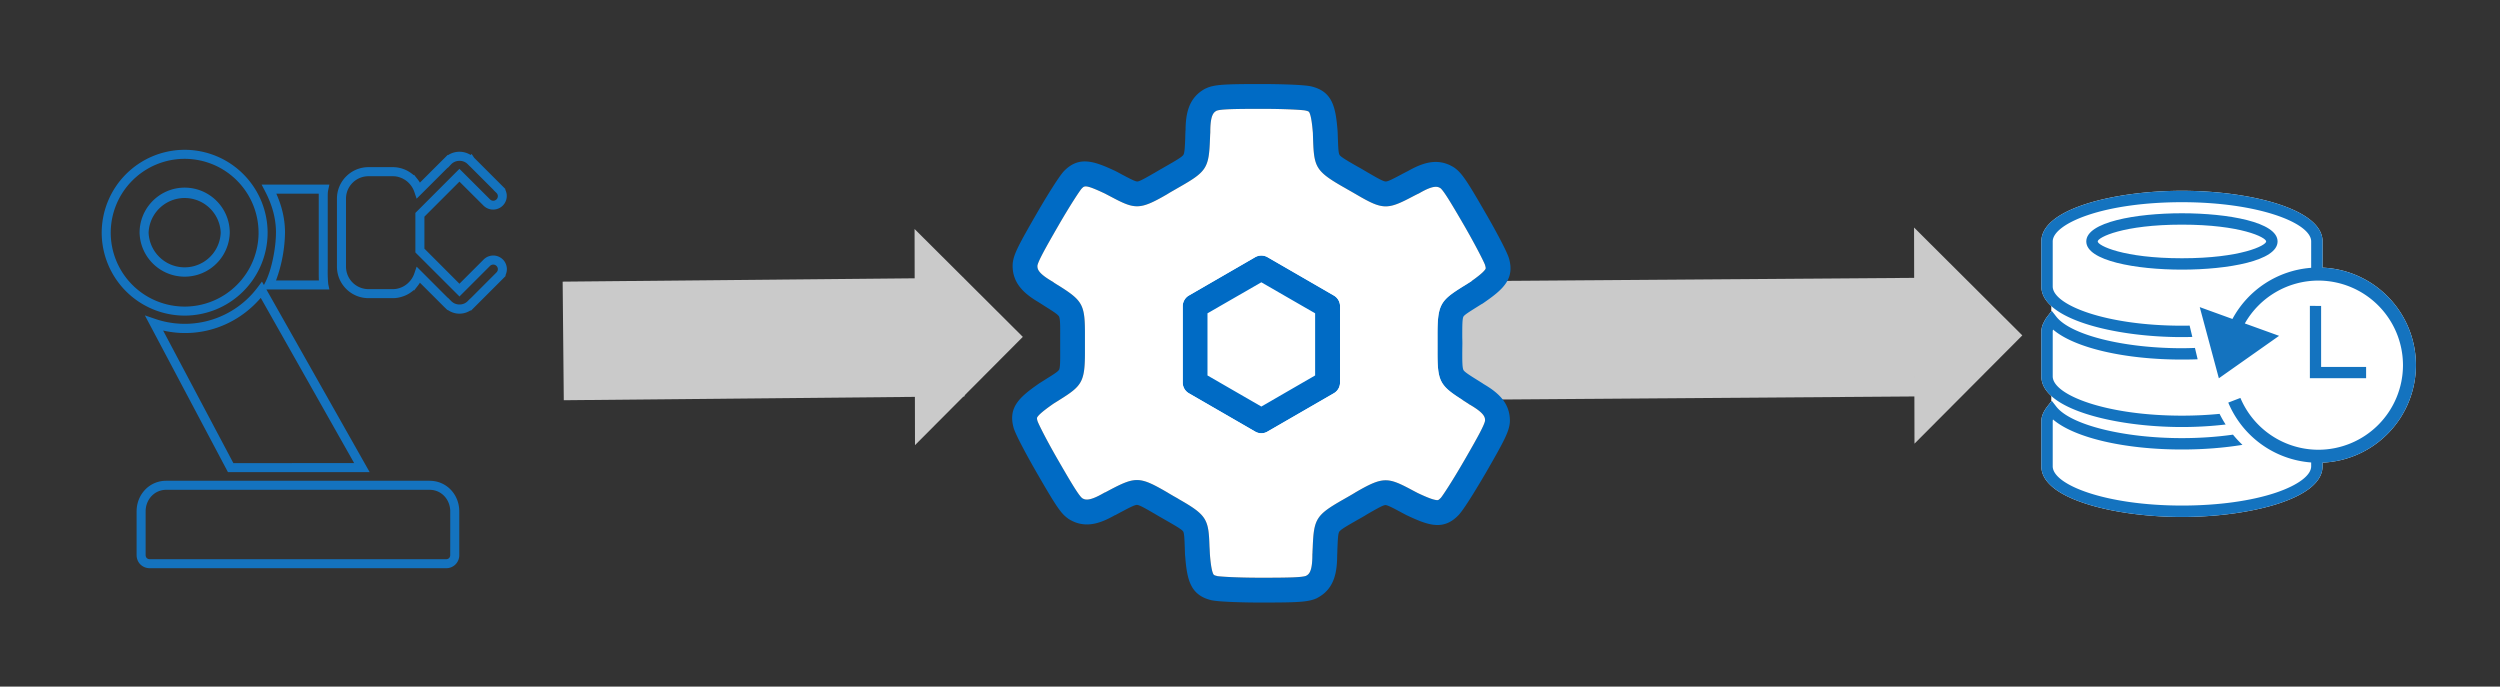 <svg xmlns="http://www.w3.org/2000/svg" width="337.258" height="92.625" viewBox="0 0 89.233 24.507">
  <rect x="0" y="0" width="89.233" height="24.507" fill="#333333" stroke="none"/>
  <path d="M34.405 12.032l-14.302.137" fill="none" stroke="#cacaca" stroke-width="4.233" stroke-linejoin="round"/>
  <path d="M82.9 9.554v-.936c0-.54-.558-1.004-1.609-1.342-.923-.296-2.166-.466-3.41-.466-1.246 0-2.488.17-3.413.466-1.051.338-1.606.802-1.606 1.342v1.606c0 .25.12.485.355.698v.192l-.145.189a.936.936 0 00-.11.18.724.724 0 00-.1.346v1.604c0 .252.12.486.355.7v.193l-.145.187c-.143.188-.21.355-.21.525v1.606c0 .54.555 1.003 1.606 1.34.925.297 2.167.468 3.412.468s2.488-.171 3.411-.467c1.051-.338 1.608-.801 1.608-1.341v-.131a3.487 3.487 0 003.334-3.48 3.486 3.486 0 00-3.334-3.48" fill="#fff"/>
  <path d="M82.447 10.918V13.5h2.007v-.402h-1.606v-2.179zm0 0M77.88 9.218c-2.102 0-3.006-.455-3.006-.6 0-.145.904-.6 3.006-.6s3.007.455 3.007.6c0 .145-.905.6-3.007.6m3.414-.6c0-.692-1.77-1.006-3.414-1.006-1.644 0-3.414.314-3.414 1.006 0 .69 1.77 1.006 3.414 1.006 1.644 0 3.414-.315 3.414-1.006" fill="#1473bf"/>
  <path d="M82.9 9.554v-.936c0-.54-.558-1.004-1.609-1.342-.923-.296-2.166-.466-3.41-.466-1.246 0-2.488.17-3.413.466-1.051.338-1.606.802-1.606 1.342v1.606c0 .54.555 1.004 1.606 1.342.925.296 2.167.466 3.412.466.124 0 .247-.002.371-.006l-.096-.404c-.091.002-.184.003-.275.003-2.718 0-4.612-.739-4.612-1.401V8.618c0-.322.466-.674 1.246-.938.882-.3 2.078-.463 3.366-.463 2.718 0 4.613.738 4.613 1.401v.941a3.488 3.488 0 00-2.81 1.826l-1.167-.423.682 2.54 2.15-1.515-1.223-.442a3.021 3.021 0 012.625-1.53 3.023 3.023 0 013.02 3.018 3.023 3.023 0 01-3.02 3.02 3.025 3.025 0 01-2.783-1.85l-.433.167a3.491 3.491 0 002.959 2.137v.137c0 .322-.467.672-1.247.937-.882.299-2.077.464-3.366.464-2.718 0-4.612-.738-4.612-1.401v-1.606c0-.02.003-.042.01-.066.762.653 2.548 1.072 4.602 1.072.77 0 1.504-.059 2.16-.166a4.01 4.01 0 01-.338-.364c-.565.08-1.184.124-1.822.124-2.093 0-3.98-.474-4.485-1.126l-.161-.208-.162.21c-.143.187-.21.354-.21.524v1.606c0 .54.555 1.003 1.606 1.34.925.297 2.167.468 3.412.468s2.488-.171 3.411-.467c1.052-.338 1.608-.801 1.608-1.341v-.131a3.487 3.487 0 003.334-3.48 3.486 3.486 0 00-3.334-3.48" fill="#1473bf"/>
  <path d="M74.468 14.775c.924.296 2.168.467 3.412.467.528 0 1.057-.031 1.56-.09a3.975 3.975 0 01-.216-.38c-.429.042-.88.064-1.344.064-2.717 0-4.612-.74-4.612-1.403v-1.604c0-.02.004-.04.013-.065.763.652 2.549 1.07 4.6 1.07.188 0 .376-.003.56-.01l-.096-.405c-.153.005-.309.01-.465.01-2.093 0-3.978-.475-4.485-1.128l-.163-.208-.16.21a.871.871 0 00-.11.18.724.724 0 00-.1.346v1.604c0 .54.555 1.005 1.606 1.342" fill="#1473bf"/>
  <path d="M68.632 12.032l-18.888.138" fill="none" stroke="#cacaca" stroke-width="4.233" stroke-linejoin="round"/>
  <path d="M68.334 15.836l-.015-7.715 3.864 3.85zm0 0M32.659 15.889l-.015-7.715 3.864 3.85zm0 0" fill="#cacaca"/>
  <path d="M49.737 16.61H41.27V8.145h8.467zm0 0" fill="#fff"/>
  <path d="M43.099 13.401l1.922 1.11 1.92-1.11v-2.218l-1.92-1.107-1.922 1.107zm1.922 2.063a.427.427 0 01-.222-.06l-2.362-1.365a.44.44 0 01-.222-.381v-2.729c0-.157.086-.306.222-.383L44.8 9.18a.445.445 0 01.443 0l2.363 1.366a.443.443 0 01.225.383v2.729a.44.44 0 01-.225.381l-2.363 1.365a.419.419 0 01-.22.06" fill="#006bc5"/>
  <path d="M46.588 3.941c.003.004.004.004.007.004-.003 0-.004 0-.007-.004m-7.982 2.79c-.001.002-.001.003-.005.005 0-.002.004-.002.005-.004m14.4 2.721v0m-15.97 5.59v.001m14.397 2.719l-.003.004.003-.004m-7.987 2.799l.008.001-.008-.001m-.003 0c.116.02.724.059 1.559.059.974 0 1.473-.01 1.616-.068.104-.055.225-.147.225-.755 0-.02.003-.043.004-.065.001-.067.005-.13.008-.187.039-1.036.119-1.163 1.097-1.721l.216-.124c.079-.046.15-.086.214-.126.981-.572 1.148-.547 1.995-.096l.23.12c.24.113.533.244.684.252.035.003.051.004.131-.076l.006-.005c.075-.089.409-.596.828-1.32.489-.844.726-1.28.75-1.432.004-.119-.013-.266-.538-.572a.272.272 0 01-.06-.039 8.317 8.317 0 01-.155-.099c-.878-.55-.948-.685-.943-1.812V12c-.005-1.136.1-1.268.911-1.776.072-.042.146-.09.228-.142.01-.006.023-.016.035-.021.211-.148.446-.323.527-.442.02-.027.03-.043-.003-.152v-.006c-.04-.108-.311-.653-.729-1.378-.488-.844-.743-1.269-.865-1.367-.1-.06-.241-.12-.765.185l-.063.03a8.233 8.233 0 00-.162.083c-.917.485-1.072.48-2.042-.09l-.216-.124c-.076-.042-.146-.085-.214-.122-.987-.564-1.049-.718-1.083-1.681a40.202 40.202 0 01-.008-.255c-.022-.266-.057-.586-.124-.721-.016-.032-.021-.048-.134-.074l-.006-.002c-.113-.023-.722-.06-1.555-.06-.976 0-1.472.01-1.618.067-.102.055-.225.147-.225.752 0 .027-.001.049-.003.072-.004.065-.005.127-.008.185-.038 1.035-.118 1.163-1.098 1.72l-.215.124c-.079.045-.15.086-.212.126-.984.57-1.151.547-1.997.097l-.229-.12c-.686-.323-.726-.283-.824-.182l-.004.003c-.076.088-.412.595-.83 1.32-.489.846-.726 1.282-.75 1.433-.003.117.016.267.54.57a.55.55 0 01.057.042c.056.034.108.069.156.096.88.553.948.688.943 1.814v.496c.005 1.136-.097 1.266-.913 1.775-.066.044-.139.087-.22.138-.215.153-.475.342-.56.467-.019.029-.03.044 0 .153a.005.005 0 01.003.004c.04.112.31.656.728 1.38.488.844.744 1.27.865 1.365.1.06.24.121.765-.182a.309.309 0 01.065-.03l.161-.086c.916-.483 1.068-.476 2.044.09.063.04.135.08.212.127.078.044.15.082.215.124.987.562 1.05.716 1.08 1.677.006.077.009.161.011.252v.001c.022.27.055.594.123.73.018.032.022.049.136.074l.003.003m1.559.945c-.5 0-1.506-.02-1.777-.087-.753-.187-.858-.75-.924-1.587-.003-.009-.003-.021-.004-.027l-.009-.274c-.01-.28-.018-.503-.057-.562-.05-.076-.284-.208-.58-.379-.067-.037-.138-.081-.218-.124-.079-.047-.15-.087-.217-.128-.313-.18-.537-.312-.63-.318h-.006c-.082 0-.279.104-.546.245-.066.034-.134.071-.21.113-.01.004-.02.01-.033.012-.514.292-1.069.498-1.65.131-.007-.004-.013-.01-.018-.014-.254-.179-.42-.424-1.126-1.648-.25-.434-.736-1.31-.815-1.582-.215-.748.224-1.117.915-1.597l.015-.01c.083-.052.162-.1.232-.146.238-.148.429-.266.459-.332.041-.078.04-.348.038-.69V12c.002-.36.003-.62-.042-.704-.036-.072-.225-.19-.488-.356l-.199-.127c-.01-.004-.02-.012-.028-.018-.51-.3-.965-.678-.939-1.362 0-.01 0-.017.002-.027.031-.326.202-.65.865-1.8.25-.435.769-1.292.962-1.496.539-.557 1.084-.36 1.85 0 .005.004.009.006.016.008l.24.129c.249.13.447.237.518.231.088-.005.32-.142.616-.311l.217-.128c.08-.043.152-.087.218-.124.314-.18.539-.31.59-.388.044-.067.054-.29.066-.602.001-.072.004-.15.007-.234 0-.013.001-.025.004-.036.005-.59.103-1.173.711-1.494l.025-.01c.296-.136.664-.151 1.99-.151.5 0 1.505.018 1.773.087.758.187.86.754.928 1.59a.077.077 0 01.001.018l.01.273c.01.281.018.503.06.563.049.075.282.209.578.38l.22.123c.076.046.148.089.215.127.312.182.536.312.629.317.081.006.278-.1.552-.245.065-.035.135-.072.21-.11l.034-.017c.516-.29 1.068-.496 1.648-.128a.097.097 0 01.02.014c.266.19.464.5 1.125 1.648.253.433.736 1.312.815 1.58.215.751-.223 1.12-.915 1.598a.324.324 0 01-.068.04l-.184.115c-.24.152-.43.268-.46.332-.04.08-.04.35-.04.69 0 .08.004.16.004.254 0 .09-.003.173-.003.251-.002.361-.002.62.041.706.036.07.226.19.488.354.062.037.128.081.2.125l.027.02c.512.299.968.678.942 1.365-.003.01-.003.017-.003.026-.033.323-.203.65-.864 1.796-.032.052-.722 1.246-.968 1.497-.537.558-1.077.365-1.838.006a.05.05 0 00-.015-.006l-.241-.129c-.248-.133-.447-.237-.517-.232-.088.005-.322.141-.619.31-.067.042-.138.084-.215.13-.08.043-.153.086-.219.123-.314.18-.54.309-.591.389-.043.066-.052.29-.065.6-.003.072-.003.15-.008.235l-.001.034c-.007.59-.102 1.176-.713 1.495-.007.006-.015.009-.02.011-.301.136-.668.152-1.993.152" fill="#006bc5"/>
  <path d="M47.83 13.658a.44.44 0 01-.225.381l-2.363 1.365a.427.427 0 01-.442 0l-2.363-1.365a.44.44 0 01-.222-.381v-2.729c0-.157.086-.306.222-.383L44.8 9.18a.445.445 0 01.443 0l2.363 1.366a.443.443 0 01.225.383zm4.655-3.597c.21-.148.445-.323.526-.442.02-.027.03-.043-.003-.152v-.006c-.038-.108-.311-.653-.727-1.378-.49-.844-.746-1.269-.867-1.367-.1-.06-.241-.12-.764.185l-.064.03a8.23 8.23 0 00-.162.083c-.917.485-1.072.48-2.042-.09l-.216-.124c-.076-.042-.146-.085-.214-.122-.987-.564-1.049-.718-1.083-1.681a40.202 40.202 0 01-.008-.255c-.022-.266-.057-.586-.123-.721-.016-.032-.022-.048-.135-.074l-.005-.002c-.113-.023-.723-.06-1.556-.06-.976 0-1.473.01-1.618.067-.102.055-.225.147-.225.752 0 .027-.001.049-.003.072-.004.065-.005.127-.008.185-.038 1.035-.118 1.163-1.098 1.72l-.215.124c-.079.045-.15.086-.212.126-.983.57-1.151.547-1.997.097l-.229-.12c-.686-.323-.726-.283-.824-.182l-.004.003c-.076.088-.412.595-.83 1.32-.489.846-.726 1.282-.75 1.433-.003.117.016.267.54.57.02.013.04.027.057.042.056.034.108.069.156.096.88.553.948.688.943 1.814v.496c.005 1.136-.097 1.266-.911 1.775-.068.044-.14.087-.22.138-.217.153-.477.342-.563.467-.018.029-.029.044.002.153a.005.005 0 01.002.004c.04.112.31.656.728 1.38.486.844.744 1.27.865 1.365.1.06.24.121.765-.182a.309.309 0 01.065-.03l.161-.086c.917-.483 1.068-.476 2.044.09.063.04.135.08.213.127.078.044.15.082.214.124.987.562 1.05.716 1.08 1.675.006.079.009.163.013.254v.001c.02.27.055.594.121.73.018.032.022.049.136.074l.003.003c.116.02.724.059 1.559.059.975 0 1.473-.01 1.616-.068.104-.055.225-.147.225-.755 0-.02.003-.043.004-.065.001-.067.005-.13.008-.187.039-1.036.12-1.163 1.097-1.721l.217-.124c.078-.046.15-.086.213-.127.981-.57 1.148-.546 1.996-.095.068.037.144.076.228.12.24.113.532.244.685.252.035.003.051.004.131-.076l.006-.005c.075-.088.409-.596.828-1.32.489-.844.726-1.28.75-1.434.004-.117-.014-.264-.538-.57a.243.243 0 01-.06-.039 8.317 8.317 0 01-.155-.099c-.878-.55-.948-.685-.943-1.812V12c-.005-1.136.1-1.268.911-1.776.072-.042.146-.09.228-.142.01-.006.023-.016.036-.021" fill="#fff"/>
  <g stroke-width="1.107" fill="#1473bf">
    <path d="M8.33 16.53l-2.508-4.732c1.285.294 2.611-.149 3.485-1.166l3.334 5.897zm3.052-6.52h-1.53a5.15 5.15 0 00.321-1.705c0-.468-.102-.925-.311-1.393h1.515v2.679c-.001.188 0 .318.005.42M9.85 8.304c0 .513-.145 1.324-.39 1.791l-.04.079-.07-.124-.148.198a3.252 3.252 0 01-3.648 1.14l-.383-.131 2.956 5.578.009.016h5.058l-3.686-6.52h2.249l-.042-.195a4.637 4.637 0 01-.017-.545v-2.57c0-.089 0-.159.017-.238l.042-.195h-2.42l.124.237c.262.502.39.986.39 1.48"/>
    <path d="M9.229 8.305a2.64 2.64 0 01-2.637 2.638 2.641 2.641 0 01-2.64-2.638 2.641 2.641 0 012.64-2.636 2.64 2.64 0 012.637 2.636m.323 0a2.963 2.963 0 00-2.96-2.958A2.964 2.964 0 003.63 8.305a2.964 2.964 0 002.962 2.96 2.963 2.963 0 002.96-2.96M16.402 5.74c.11 0 .216.042.29.118l.076.076.021.018.83.83-.002.003.102.1A.16.16 0 0117.77 7c0 .091-.074.165-.164.165a.167.167 0 01-.12-.053L16.422 6.05l-.023-.024L14.826 7.6v1.41l1.552 1.55.021.023 1.089-1.089a.168.168 0 01.118-.05c.09 0 .164.073.164.164a.166.166 0 01-.05.117l-.932.933-.003-.003-.093.095a.403.403 0 01-.29.118h-.007a.41.41 0 01-.296-.128l-.093-.095-.026-.021-.002.001-1.107-1.108-.083.245a.821.821 0 01-.094.19l-.038.052a.842.842 0 01-.28.231.814.814 0 01-.145.055l-.026.008a.76.76 0 01-.18.022h-.873a.803.803 0 01-.802-.8v-2.43c0-.441.36-.8.802-.8h.874a.78.78 0 01.175.02l.029.009a.816.816 0 01.426.286l.032.043a.829.829 0 01.1.199l.083.245 1.109-1.107.004.006.116-.123a.408.408 0 01.295-.127h.007m1.204 3.38a.481.481 0 00-.348.147l-.859.859-1.25-1.252V7.733l1.25-1.25.858.855a.487.487 0 00.775-.572l.01-.016-1.116-1.116-.093-.138-.035.035a.748.748 0 00-.807.007l-.011-.01-.992.99a1.187 1.187 0 00-.077-.113l-.133-.167-.011.015a1.29 1.29 0 00-.246-.168 1.215 1.215 0 00-.211-.08l-.03-.008a1.125 1.125 0 00-.254-.031h-.874c-.62 0-1.125.504-1.125 1.123v2.43c0 .618.504 1.123 1.125 1.123h.874a1.037 1.037 0 00.289-.042 1.104 1.104 0 00.452-.245l.012.016.132-.169a1.05 1.05 0 00.077-.112l.878.877.094.09.028.015.003-.003a.722.722 0 00.805.008l.013.014 1.137-1.137.106-.108-.014-.016a.487.487 0 00-.432-.71"/>
    <path d="M7.878 8.305a1.288 1.288 0 01-2.574 0 1.288 1.288 0 012.574 0M6.592 6.697c-.888 0-1.61.722-1.61 1.608a1.61 1.61 0 003.219 0c0-.886-.723-1.608-1.61-1.608M16.07 19.81c0 .091-.058.15-.15.15H5.348c-.091 0-.15-.06-.15-.15v-1.555c0-.433.321-.772.732-.772h9.407c.411 0 .734.339.734.772zm-.733-2.65H5.93c-.591 0-1.054.481-1.054 1.095v1.554c0 .27.203.472.472.472H15.92a.462.462 0 00.473-.472v-1.554c0-.614-.463-1.094-1.056-1.094"/>
  </g>
</svg>
